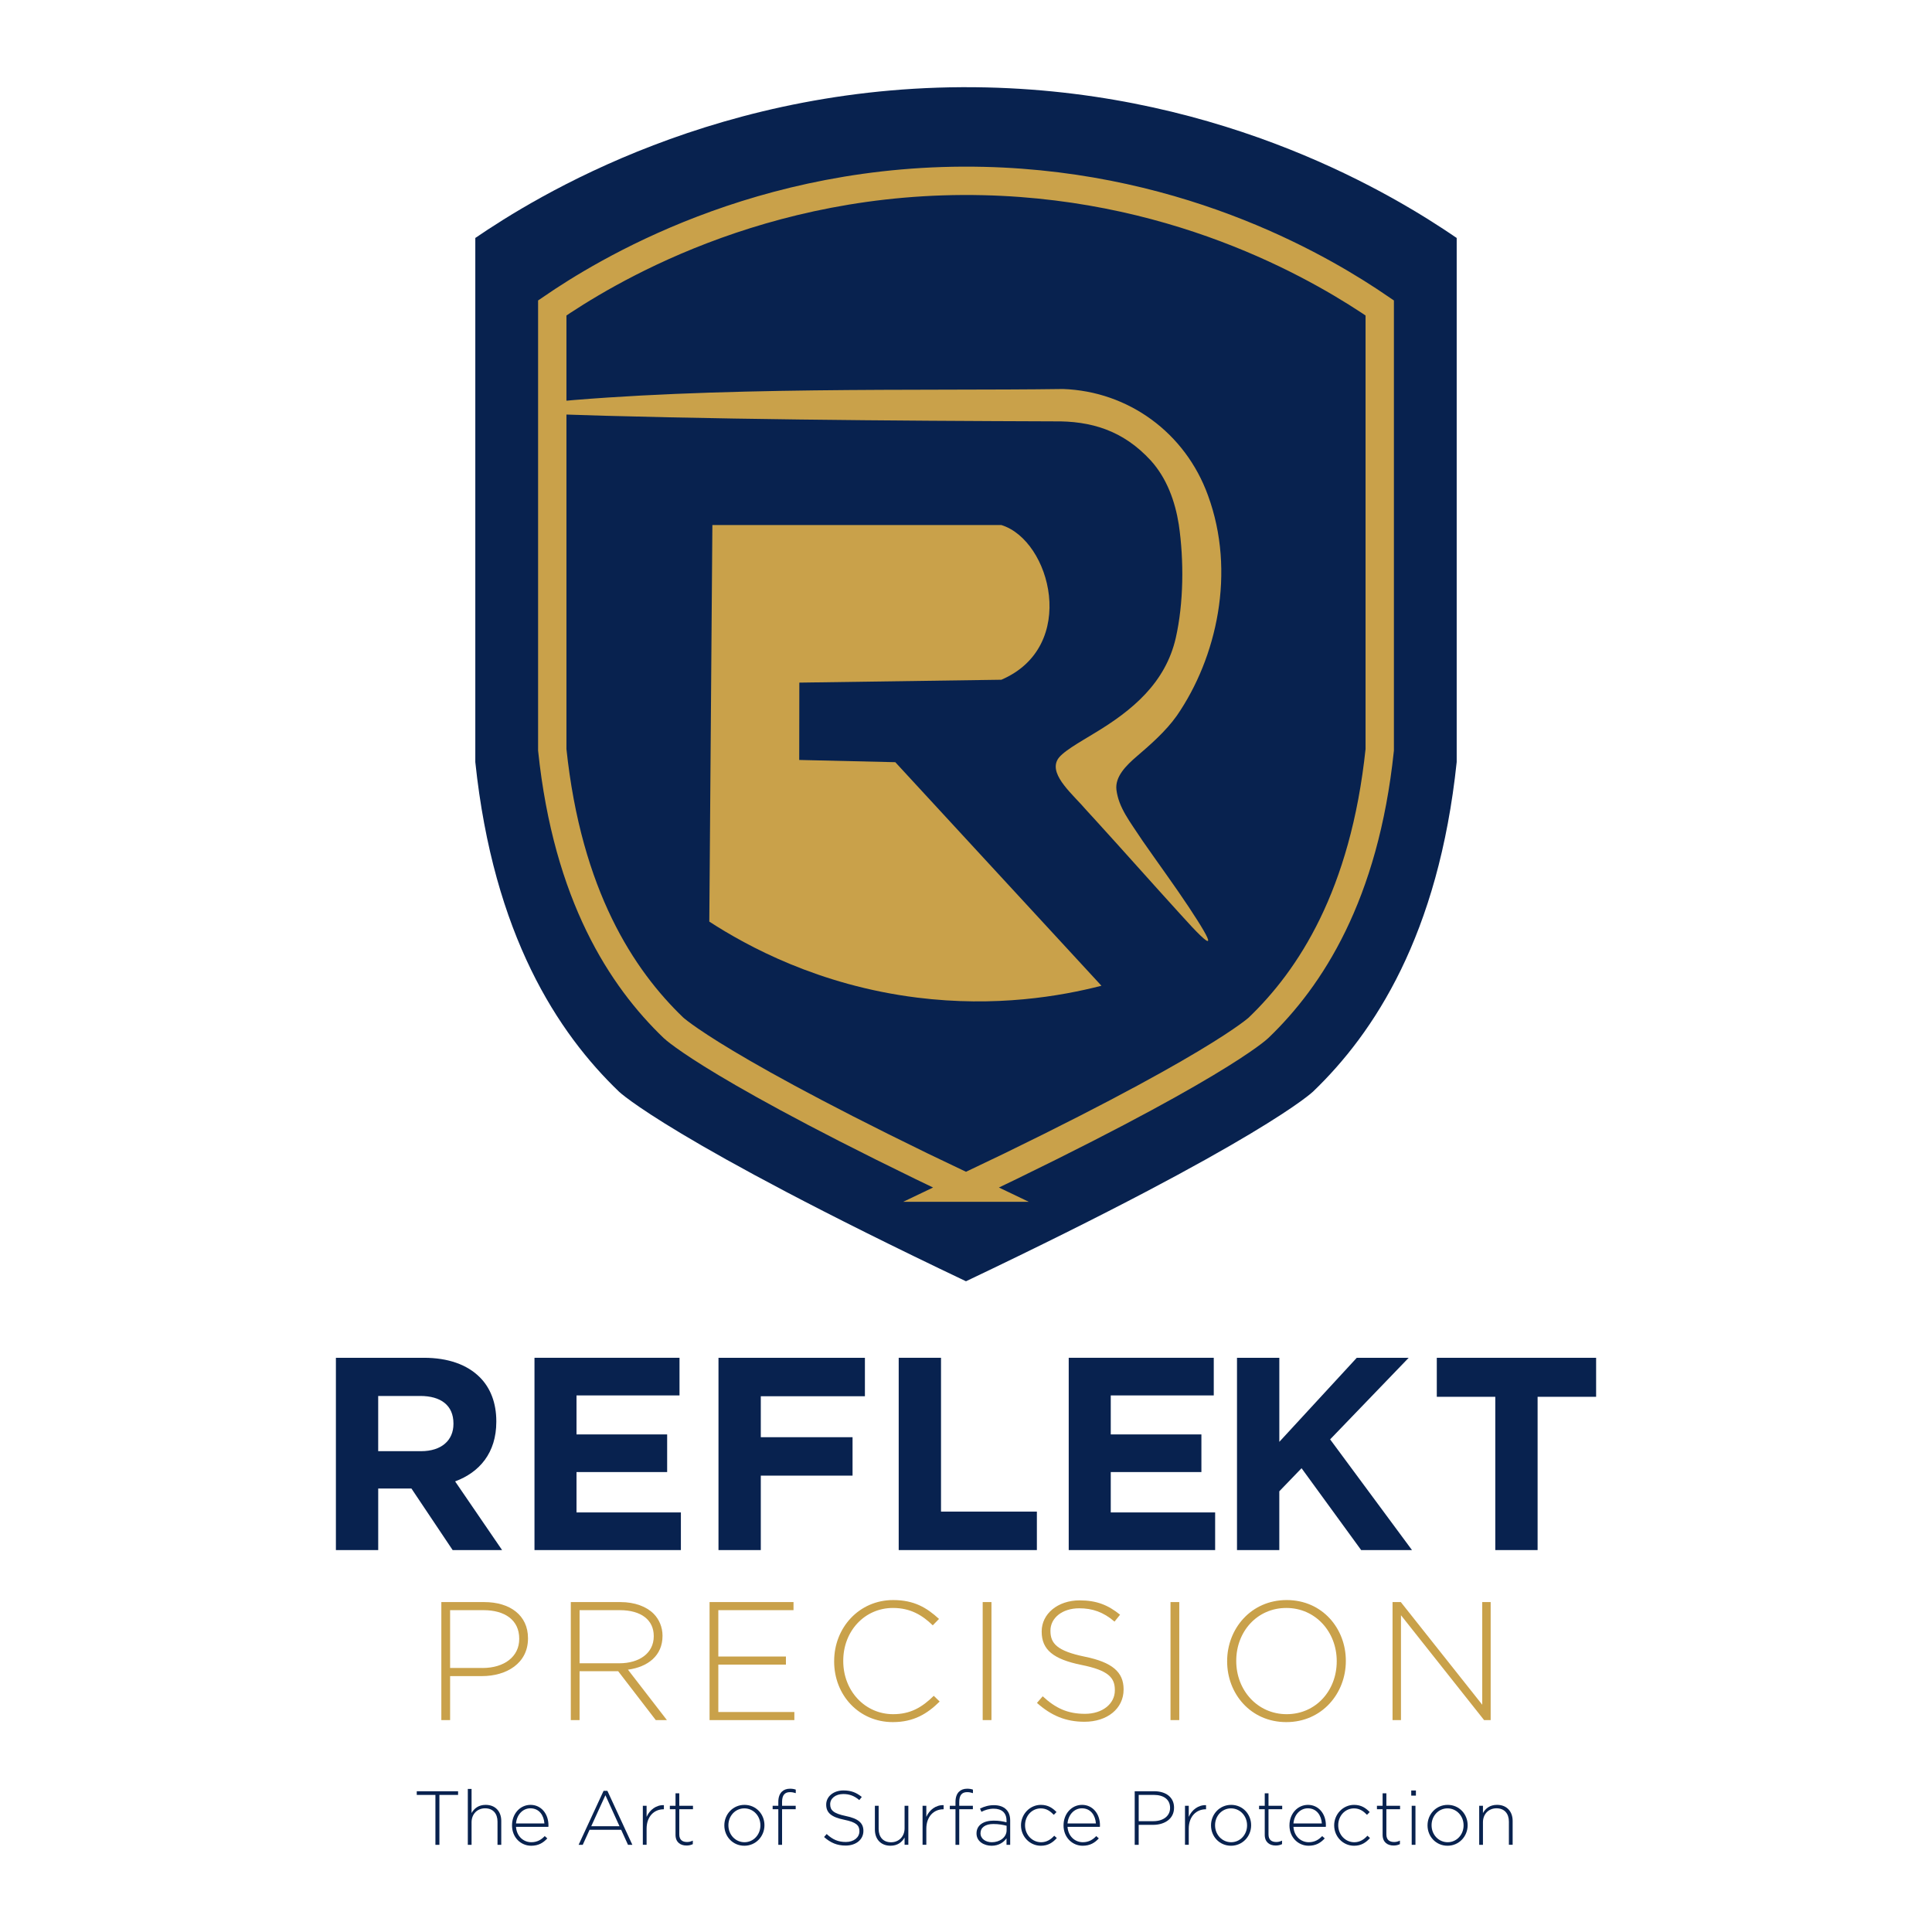 <?xml version="1.0" encoding="UTF-8"?><svg id="Layer_1" xmlns="http://www.w3.org/2000/svg" viewBox="0 0 1080 1080"><defs><style>.cls-1{fill:#08224f;}.cls-2{fill:#c9a14a;}.cls-3{fill:none;stroke:#c9a14a;stroke-linecap:square;stroke-miterlimit:10;stroke-width:15.85px;}</style></defs><path class="cls-1" d="M540,716.24c-165.64-78.81-193.96-105.98-193.96-105.98-34.23-32.84-70.19-87.63-80.34-184.27V133.02c32.9-22.46,137.21-87.63,285.89-84.15,134.7,3.16,228.63,60.85,262.71,84.15v292.96c-10.15,96.65-46.12,151.43-80.34,184.27,0,0-28.31,27.17-193.96,105.98Z"/><path class="cls-3" d="M540,663.89c-139.66-66.45-163.54-89.36-163.54-89.36-28.86-27.69-59.18-73.89-67.74-155.37v-247.02c27.74-18.94,115.69-73.89,241.05-70.95,113.57,2.66,192.77,51.31,221.51,70.95v247.02c-8.56,81.49-38.88,127.69-67.74,155.37,0,0-23.87,22.9-163.54,89.36Z"/><path class="cls-2" d="M303.21,225.21c94.79-9.4,212.99-6.64,291.12-7.75,36.37,1.31,68.21,24.34,80.92,59.43,15.82,43.08,4.84,90.89-17.34,123.1-6.28,8.93-15.41,16.77-22.28,22.67-6.25,5.34-12.36,11.52-11.55,18.78,1.27,10.16,7.44,17.64,14.68,28.67,8.28,11.91,18.33,25.67,25.73,36.87,14.79,22.32,15.75,26.84-4.97,3.74-15.65-17.2-31.52-35.12-47.17-52.3-1.64-1.79-3.25-3.56-4.84-5.28-7.42-8.75-20.69-19.48-16.57-28.03,1.89-4.41,13.09-10.45,20.6-15.1,21.46-12.83,40.04-28.3,45.76-53.56,4.33-19.17,4.63-42.97,1.66-63.19-2.07-13.07-6.71-25.9-15.62-35.78-15.49-16.9-33.45-22.26-54.41-21.94-88.75-.3-194.06-1.05-285.76-4.2"/><path class="cls-2" d="M446.77,424.82c.02-14.41.04-28.82.06-43.23,37.64-.54,75.28-1.07,112.92-1.61,43.32-18.52,27.66-78,0-86.48-53.84,0-107.68,0-161.53,0-.57,73.89-1.15,147.79-1.72,221.68,21.04,13.64,61.08,35.59,116.08,42.48,44.14,5.53,80.54-.81,103.13-6.62-38.41-41.66-76.83-83.32-115.24-124.97"/><path class="cls-1" d="M187.76,759.01h49.14c13.67,0,24.26,3.84,31.33,10.9,5.99,5.99,9.21,14.43,9.21,24.57v.31c0,17.35-9.37,28.25-23.03,33.32l26.26,38.39h-27.64l-23.03-34.4h-18.58v34.4h-23.65v-107.49ZM235.36,811.22c11.52,0,18.12-6.14,18.12-15.2v-.31c0-10.13-7.06-15.36-18.58-15.36h-23.49v30.86h23.95Z"/><path class="cls-1" d="M298.77,759.01h81.08v21.04h-57.58v21.8h50.67v21.04h-50.67v22.57h58.35v21.04h-81.84v-107.49Z"/><path class="cls-1" d="M401.65,759.01h81.84v21.5h-58.2v22.88h51.29v21.5h-51.29v41.61h-23.65v-107.49Z"/><path class="cls-1" d="M502.38,759.01h23.65v85.99h53.59v21.5h-77.24v-107.49Z"/><path class="cls-1" d="M597.42,759.01h81.08v21.04h-57.58v21.8h50.67v21.04h-50.67v22.57h58.35v21.04h-81.85v-107.49Z"/><path class="cls-1" d="M691.5,759.01h23.65s0,46.99,0,46.99l43.3-46.99h29.02s-43.92,45.61-43.92,45.61l45.76,61.88h-28.41s-33.32-45.76-33.32-45.76l-12.44,12.9v32.86s-23.65,0-23.65,0v-107.49Z"/><path class="cls-1" d="M835.89,780.82h-32.71v-21.8h89.06v21.8h-32.71v85.68h-23.65v-85.68Z"/><path class="cls-2" d="M246.71,895.57h23.94c14.51,0,24.5,7.44,24.5,20.17v.19c0,13.85-11.97,21.02-25.73,21.02h-17.81v24.6h-4.9v-65.97ZM269.71,932.42c12.25,0,20.54-6.41,20.54-16.21v-.19c0-10.46-8.1-15.93-19.98-15.93h-18.66v32.32h18.09Z"/><path class="cls-2" d="M319.09,895.57h27.71c8.1,0,14.61,2.54,18.56,6.5,3.11,3.11,4.99,7.54,4.99,12.25v.19c0,11.03-8.2,17.34-19.32,18.85l21.77,28.18h-6.22l-21.02-27.33h-21.58v27.33h-4.9v-65.97ZM346.23,929.78c11.03,0,19.22-5.56,19.22-15.08v-.19c0-8.86-6.97-14.42-18.94-14.42h-22.52v29.69h22.24Z"/><path class="cls-2" d="M396.65,895.57h46.93v4.52h-42.03v25.92h37.79v4.52h-37.79v26.48h42.5v4.52h-47.4v-65.97Z"/><path class="cls-2" d="M466.3,928.74v-.19c0-18.66,13.95-34.11,32.98-34.11,11.78,0,18.85,4.33,25.63,10.55l-3.49,3.58c-5.75-5.56-12.35-9.71-22.24-9.71-15.83,0-27.8,12.91-27.8,29.5v.19c0,16.68,12.16,29.69,27.89,29.69,9.52,0,16.02-3.68,22.71-10.27l3.3,3.2c-6.97,6.88-14.51,11.5-26.2,11.5-18.85,0-32.79-14.98-32.79-33.93Z"/><path class="cls-2" d="M549.33,895.57h4.9v65.97h-4.9v-65.97Z"/><path class="cls-2" d="M579.68,951.92l3.2-3.68c7.26,6.69,13.95,9.8,23.65,9.8s16.68-5.56,16.68-13.1v-.19c0-6.97-3.68-11.03-18.66-14.04-15.83-3.2-22.24-8.58-22.24-18.56v-.19c0-9.8,8.95-17.34,21.2-17.34,9.61,0,15.93,2.64,22.62,8.01l-3.11,3.86c-6.22-5.37-12.44-7.44-19.7-7.44-9.71,0-16.11,5.56-16.11,12.44v.19c0,6.97,3.58,11.21,19.22,14.42,15.27,3.11,21.67,8.58,21.67,18.19v.19c0,10.65-9.14,18-21.86,18-10.55,0-18.66-3.49-26.58-10.55Z"/><path class="cls-2" d="M654.32,895.57h4.9v65.97h-4.9v-65.97Z"/><path class="cls-2" d="M685.98,928.74v-.19c0-18,13.29-34.11,33.27-34.11s33.08,15.93,33.08,33.93v.19c0,18-13.29,34.11-33.27,34.11s-33.08-15.93-33.08-33.93ZM747.24,928.74v-.19c0-16.3-11.87-29.69-28.18-29.69s-27.99,13.19-27.99,29.5v.19c0,16.3,11.87,29.69,28.18,29.69s27.99-13.19,27.99-29.5Z"/><path class="cls-2" d="M778.44,895.57h4.62l45.52,57.39v-57.39h4.71v65.97h-3.68l-46.46-58.62v58.62h-4.71v-65.97Z"/><path class="cls-1" d="M243.41,1003.37h-10.44v-2.05h23.1v2.05h-10.44v27.9h-2.23v-27.9Z"/><path class="cls-1" d="M261.51,1000.03h2.1v13.48c1.45-2.57,3.89-4.58,7.87-4.58,5.52,0,8.73,3.77,8.73,8.98v13.35h-2.1v-12.96c0-4.49-2.52-7.44-6.93-7.44s-7.57,3.25-7.57,7.79v12.62h-2.1v-31.23Z"/><path class="cls-1" d="M286.23,1020.4v-.09c0-6.33,4.45-11.38,10.35-11.38s10.01,4.96,10.01,11.42c0,.38,0,.51-.04.86h-18.1c.38,5.43,4.28,8.6,8.56,8.6,3.38,0,5.69-1.5,7.49-3.42l1.45,1.28c-2.22,2.4-4.83,4.11-9.03,4.11-5.73,0-10.7-4.58-10.7-11.38ZM304.33,1019.33c-.3-4.41-2.82-8.47-7.83-8.47-4.32,0-7.66,3.64-8.04,8.47h15.87Z"/><path class="cls-1" d="M337.4,1001.1h2.14l13.95,30.16h-2.44l-3.81-8.39h-17.67l-3.81,8.39h-2.31l13.95-30.16ZM346.3,1020.87l-7.87-17.33-7.92,17.33h15.79Z"/><path class="cls-1" d="M359.35,1009.44h2.1v6.2c1.71-3.89,5.35-6.72,9.67-6.55v2.31h-.21c-5.05,0-9.46,3.81-9.46,10.91v8.94h-2.1v-21.82Z"/><path class="cls-1" d="M377.62,1025.66v-14.29h-3.17v-1.93h3.17v-6.97h2.1v6.97h7.66v1.93h-7.66v14.08c0,3.12,1.84,4.24,4.36,4.24,1.07,0,1.97-.21,3.21-.77v1.97c-1.11.51-2.18.77-3.55.77-3.38,0-6.12-1.84-6.12-5.99Z"/><path class="cls-1" d="M404.91,1020.44v-.09c0-6.12,4.75-11.42,11.25-11.42s11.17,5.22,11.17,11.34v.09c0,6.12-4.75,11.42-11.25,11.42s-11.17-5.22-11.17-11.34ZM425.07,1020.44v-.09c0-5.26-3.94-9.46-8.99-9.46s-8.9,4.24-8.9,9.37v.09c0,5.26,3.94,9.46,8.99,9.46s8.9-4.24,8.9-9.37Z"/><path class="cls-1" d="M435.08,1011.37h-3.17v-1.93h3.17v-2.14c0-2.48.68-4.45,1.93-5.69,1.11-1.11,2.65-1.71,4.58-1.71,1.33,0,2.27.17,3.25.51v1.97c-1.24-.39-2.14-.56-3.25-.56-3,0-4.41,1.8-4.41,5.52v2.1h7.62v1.93h-7.62v19.9h-2.1v-19.9Z"/><path class="cls-1" d="M460.66,1026.9l1.45-1.67c3.29,3.04,6.33,4.45,10.74,4.45s7.57-2.52,7.57-5.95v-.09c0-3.17-1.67-5.01-8.47-6.38-7.19-1.46-10.1-3.89-10.1-8.43v-.09c0-4.45,4.06-7.87,9.63-7.87,4.36,0,7.23,1.2,10.27,3.64l-1.41,1.75c-2.82-2.44-5.65-3.38-8.94-3.38-4.41,0-7.32,2.52-7.32,5.65v.09c0,3.17,1.63,5.09,8.73,6.55,6.93,1.41,9.84,3.89,9.84,8.26v.09c0,4.83-4.15,8.17-9.93,8.17-4.79,0-8.47-1.58-12.07-4.79Z"/><path class="cls-1" d="M489.07,1022.79v-13.35h2.1v12.96c0,4.49,2.52,7.44,6.93,7.44s7.57-3.25,7.57-7.79v-12.62h2.1v21.82h-2.1v-4.06c-1.45,2.57-3.89,4.58-7.87,4.58-5.52,0-8.73-3.77-8.73-8.99Z"/><path class="cls-1" d="M515.72,1009.44h2.1v6.2c1.71-3.89,5.35-6.72,9.67-6.55v2.31h-.21c-5.05,0-9.46,3.81-9.46,10.91v8.94h-2.1v-21.82Z"/><path class="cls-1" d="M534.12,1011.37h-3.17v-1.93h3.17v-2.14c0-2.48.68-4.45,1.93-5.69,1.11-1.11,2.65-1.71,4.58-1.71,1.33,0,2.27.17,3.25.51v1.97c-1.24-.39-2.14-.56-3.25-.56-3,0-4.41,1.8-4.41,5.52v2.1h7.62v1.93h-7.62v19.9h-2.1v-19.9Z"/><path class="cls-1" d="M545.88,1024.93v-.09c0-4.54,3.89-7.1,9.54-7.1,3.04,0,5.13.39,7.23.94v-.94c0-4.41-2.7-6.67-7.19-6.67-2.65,0-4.83.73-6.85,1.75l-.77-1.84c2.4-1.11,4.75-1.88,7.74-1.88s5.31.81,6.89,2.4c1.46,1.45,2.23,3.47,2.23,6.16v13.61h-2.05v-3.64c-1.5,2.1-4.19,4.15-8.34,4.15s-8.43-2.31-8.43-6.85ZM562.7,1023.09v-2.48c-1.84-.47-4.28-.98-7.4-.98-4.62,0-7.19,2.05-7.19,5.09v.09c0,3.17,3,5.01,6.33,5.01,4.45,0,8.26-2.74,8.26-6.72Z"/><path class="cls-1" d="M570.74,1020.44v-.09c0-6.12,4.88-11.42,11.12-11.42,4.11,0,6.67,1.88,8.73,4.02l-1.5,1.54c-1.88-1.93-4.02-3.59-7.27-3.59-4.96,0-8.81,4.15-8.81,9.37v.09c0,5.26,3.98,9.46,8.99,9.46,3.08,0,5.48-1.58,7.32-3.64l1.45,1.28c-2.23,2.52-4.88,4.32-8.9,4.32-6.29,0-11.12-5.22-11.12-11.34Z"/><path class="cls-1" d="M594.53,1020.4v-.09c0-6.33,4.45-11.38,10.35-11.38s10.01,4.96,10.01,11.42c0,.38,0,.51-.04.86h-18.1c.38,5.43,4.28,8.6,8.56,8.6,3.38,0,5.69-1.5,7.49-3.42l1.45,1.28c-2.22,2.4-4.83,4.11-9.03,4.11-5.73,0-10.7-4.58-10.7-11.38ZM612.62,1019.33c-.3-4.41-2.82-8.47-7.83-8.47-4.32,0-7.66,3.64-8.04,8.47h15.87Z"/><path class="cls-1" d="M634.31,1001.31h10.87c6.59,0,11.12,3.38,11.12,9.16v.09c0,6.29-5.43,9.54-11.68,9.54h-8.09v11.17h-2.22v-29.95ZM644.75,1018.04c5.56,0,9.33-2.91,9.33-7.36v-.09c0-4.75-3.68-7.23-9.07-7.23h-8.47v14.68h8.21Z"/><path class="cls-1" d="M662.42,1009.44h2.1v6.2c1.71-3.89,5.35-6.72,9.67-6.55v2.31h-.21c-5.05,0-9.46,3.81-9.46,10.91v8.94h-2.1v-21.82Z"/><path class="cls-1" d="M676.97,1020.44v-.09c0-6.12,4.75-11.42,11.25-11.42s11.17,5.22,11.17,11.34v.09c0,6.12-4.75,11.42-11.25,11.42s-11.17-5.22-11.17-11.34ZM697.12,1020.44v-.09c0-5.26-3.94-9.46-8.99-9.46s-8.9,4.24-8.9,9.37v.09c0,5.26,3.94,9.46,8.99,9.46s8.9-4.24,8.9-9.37Z"/><path class="cls-1" d="M707,1025.66v-14.29h-3.17v-1.93h3.17v-6.97h2.1v6.97h7.66v1.93h-7.66v14.08c0,3.12,1.84,4.24,4.36,4.24,1.07,0,1.97-.21,3.21-.77v1.97c-1.11.51-2.18.77-3.55.77-3.38,0-6.12-1.84-6.12-5.99Z"/><path class="cls-1" d="M720.82,1020.4v-.09c0-6.33,4.45-11.38,10.35-11.38s10.01,4.96,10.01,11.42c0,.38,0,.51-.04.86h-18.1c.38,5.43,4.28,8.6,8.56,8.6,3.38,0,5.69-1.5,7.49-3.42l1.45,1.28c-2.22,2.4-4.83,4.11-9.03,4.11-5.73,0-10.7-4.58-10.7-11.38ZM738.92,1019.33c-.3-4.41-2.82-8.47-7.83-8.47-4.32,0-7.66,3.64-8.04,8.47h15.87Z"/><path class="cls-1" d="M745.81,1020.44v-.09c0-6.12,4.88-11.42,11.12-11.42,4.11,0,6.67,1.88,8.73,4.02l-1.5,1.54c-1.88-1.93-4.02-3.59-7.27-3.59-4.96,0-8.81,4.15-8.81,9.37v.09c0,5.26,3.98,9.46,8.99,9.46,3.08,0,5.48-1.58,7.32-3.64l1.45,1.28c-2.23,2.52-4.88,4.32-8.9,4.32-6.29,0-11.12-5.22-11.12-11.34Z"/><path class="cls-1" d="M772.89,1025.66v-14.29h-3.17v-1.93h3.17v-6.97h2.1v6.97h7.66v1.93h-7.66v14.08c0,3.12,1.84,4.24,4.36,4.24,1.07,0,1.97-.21,3.21-.77v1.97c-1.11.51-2.18.77-3.55.77-3.38,0-6.12-1.84-6.12-5.99Z"/><path class="cls-1" d="M788.89,1000.89h2.61v2.87h-2.61v-2.87ZM789.15,1009.44h2.1v21.82h-2.1v-21.82Z"/><path class="cls-1" d="M798,1020.44v-.09c0-6.12,4.75-11.42,11.25-11.42s11.17,5.22,11.17,11.34v.09c0,6.12-4.75,11.42-11.25,11.42s-11.17-5.22-11.17-11.34ZM818.15,1020.44v-.09c0-5.26-3.94-9.46-8.99-9.46s-8.9,4.24-8.9,9.37v.09c0,5.26,3.94,9.46,8.99,9.46s8.9-4.24,8.9-9.37Z"/><path class="cls-1" d="M826.88,1009.44h2.1v4.06c1.45-2.57,3.89-4.58,7.87-4.58,5.52,0,8.73,3.77,8.73,8.98v13.35h-2.1v-12.96c0-4.49-2.52-7.44-6.93-7.44s-7.57,3.25-7.57,7.79v12.62h-2.1v-21.82Z"/></svg>